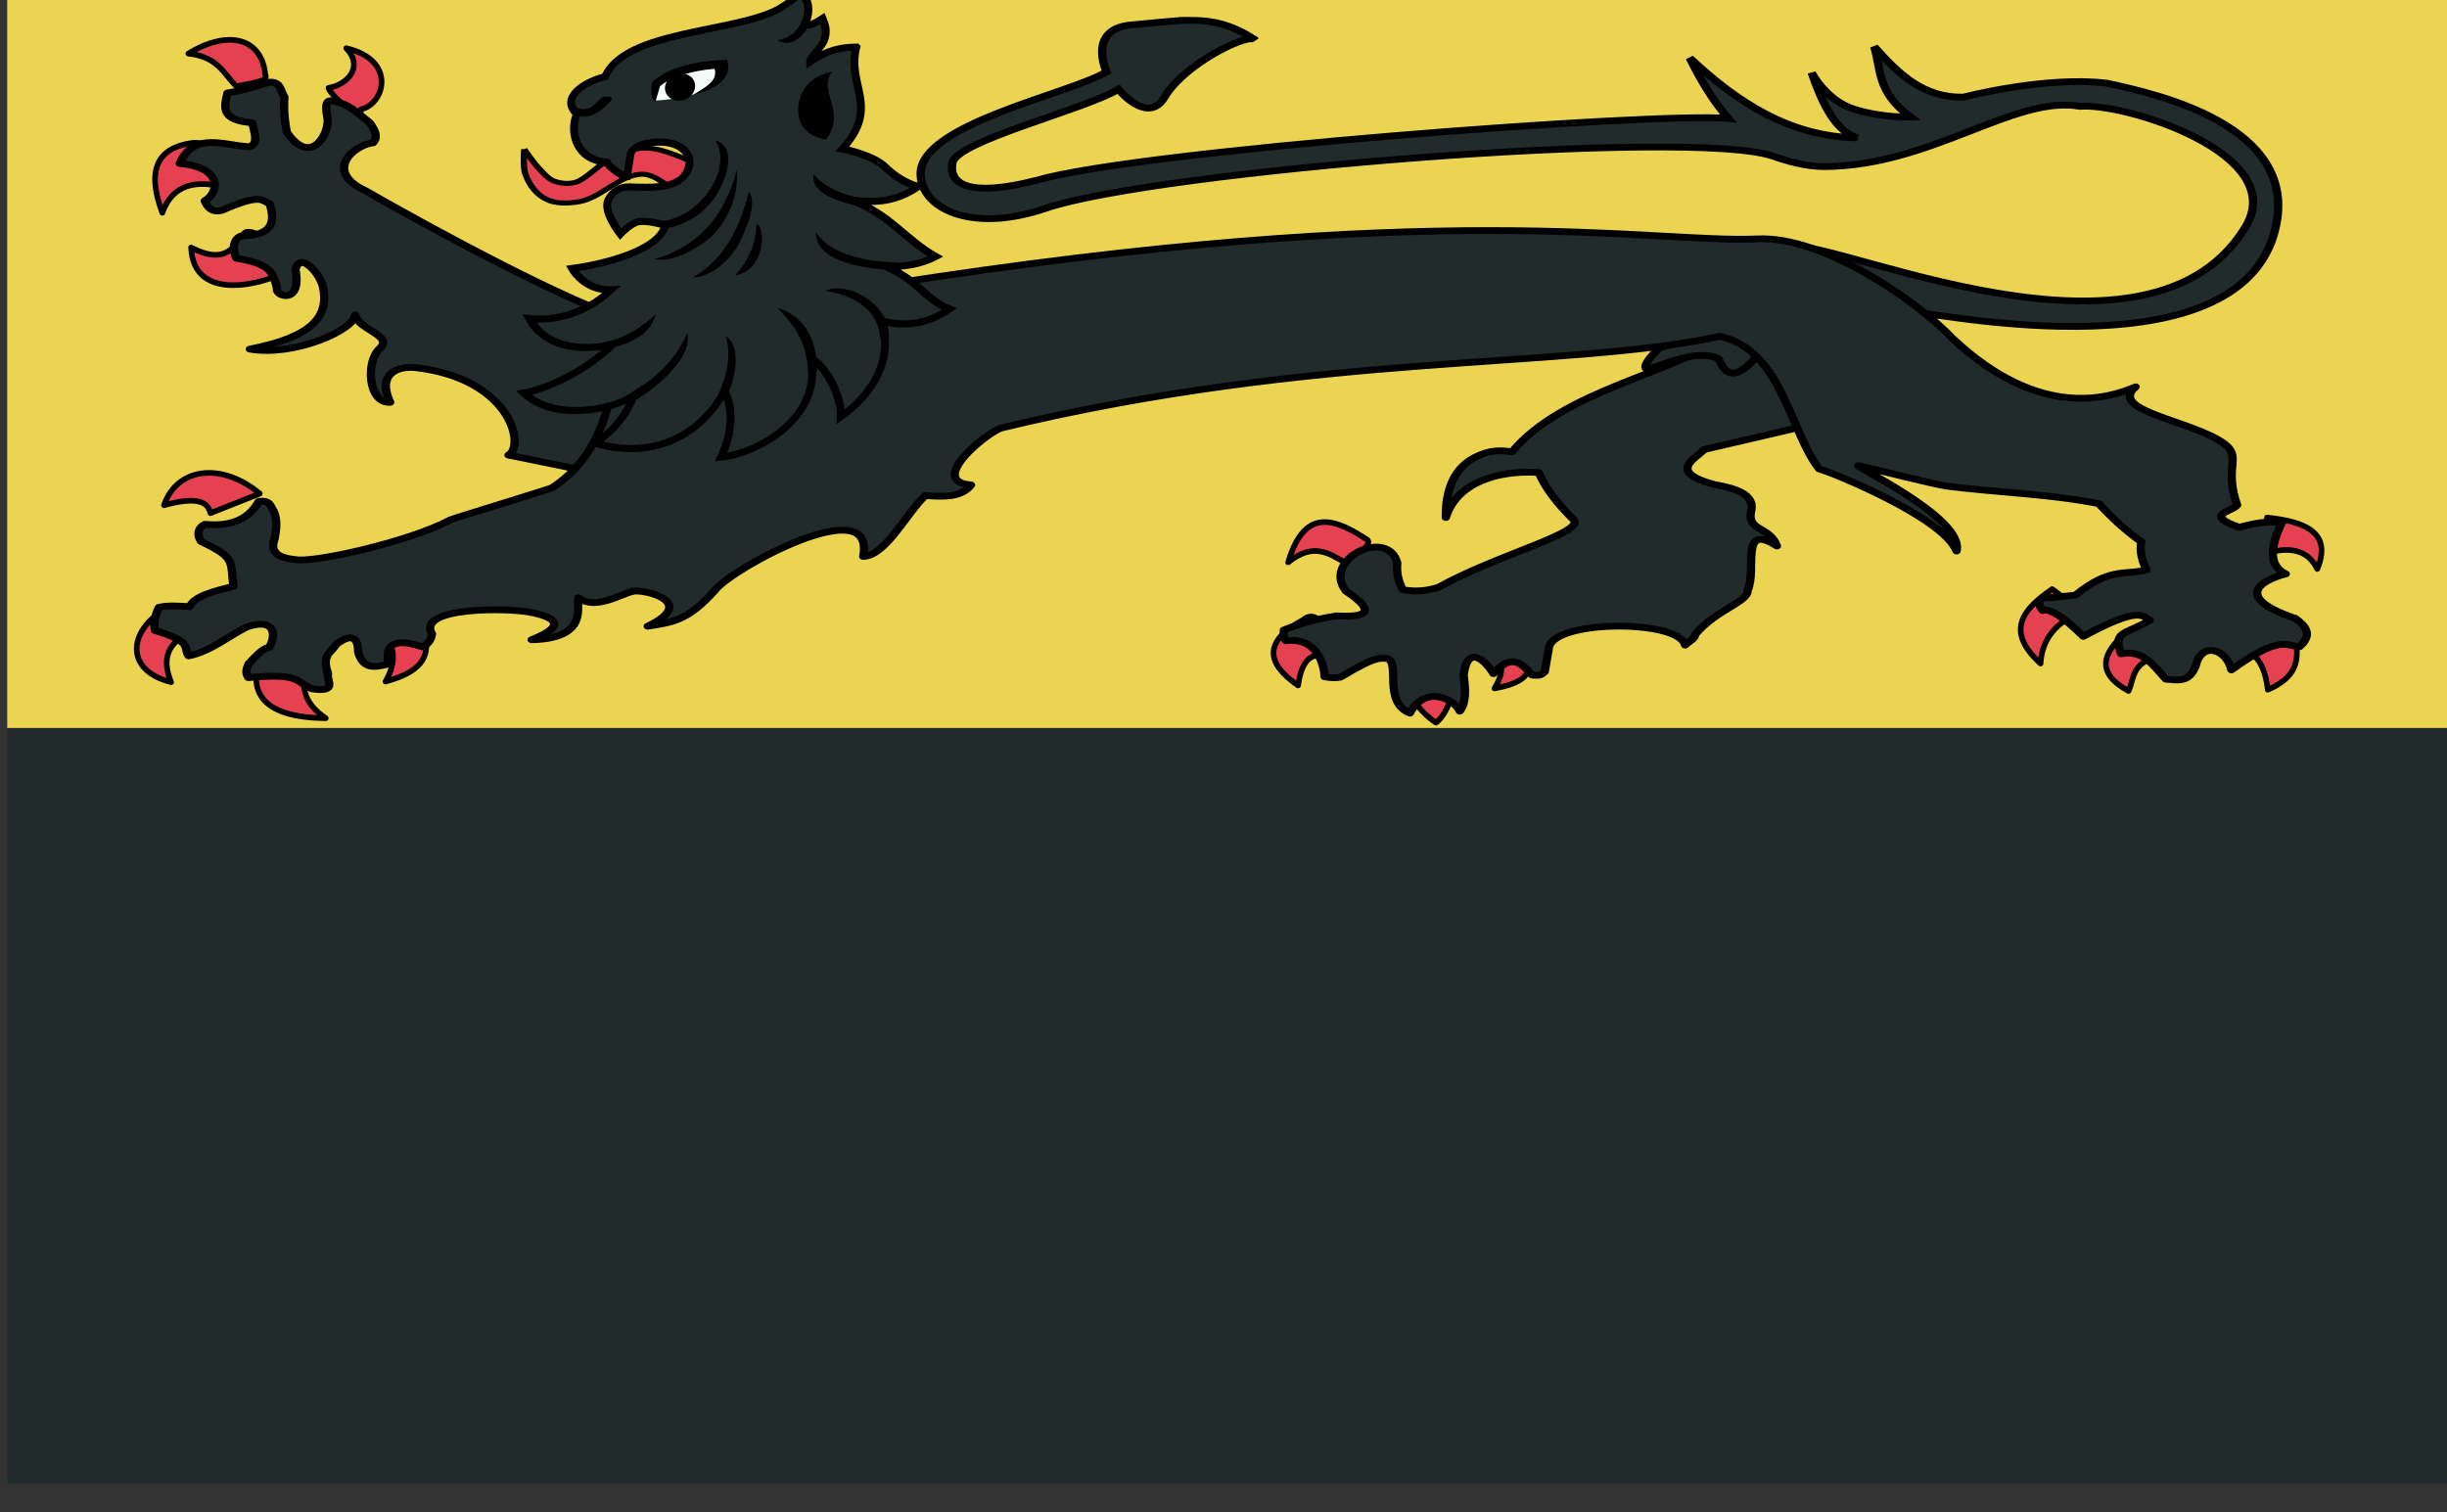 <?xml version="1.0" encoding="UTF-8" standalone="no"?>
<!-- Created with Inkscape (http://www.inkscape.org/) -->

<svg
   xmlns:dc="http://purl.org/dc/elements/1.1/"
   xmlns:cc="http://creativecommons.org/ns#"
   xmlns:rdf="http://www.w3.org/1999/02/22-rdf-syntax-ns#"
   xmlns:svg="http://www.w3.org/2000/svg"
   xmlns="http://www.w3.org/2000/svg"
   xmlns:sodipodi="http://sodipodi.sourceforge.net/DTD/sodipodi-0.dtd"
   xmlns:inkscape="http://www.inkscape.org/namespaces/inkscape"
   width="273.987mm"
   height="169.333mm"
   viewBox="0 0 273.987 169.333"
   version="1.1"
   id="svg17592"
   inkscape:version="0.92.3 (2405546, 2018-03-11)"
   sodipodi:docname="Flag Temeria Dezmod.svg">
  <rect x="0" y="0" width="273.987" height="169.333" fill="#333333" stroke="none"/>
  <defs
     id="defs17586" />
  <sodipodi:namedview
     id="base"
     pagecolor="#ffffff"
     bordercolor="#666666"
     borderopacity="1.0"
     inkscape:pageopacity="0.0"
     inkscape:pageshadow="2"
     inkscape:zoom="0.35"
     inkscape:cx="1460.628"
     inkscape:cy="417.14265"
     inkscape:document-units="mm"
     inkscape:current-layer="layer1"
     showgrid="false"
     fit-margin-top="0"
     fit-margin-left="0"
     fit-margin-right="0"
     fit-margin-bottom="0"
     inkscape:window-width="1920"
     inkscape:window-height="1017"
     inkscape:window-x="-4"
     inkscape:window-y="-4"
     inkscape:window-maximized="1" />
  <g
     inkscape:label="Layer 1"
     inkscape:groupmode="layer"
     id="layer1"
     transform="translate(457.517,-89.869)">
    <g
       transform="matrix(0.282,0,0,0.282,570.568,-3819.632)"
       id="g17549">
      <rect
         y="14152.564"
         x="-3642.821"
         height="300"
         width="970.82"
         id="rect9459-9-7-6-7-3-5"
         style="fill:#222b2c;fill-opacity:1;fill-rule:nonzero;stroke:none;stroke-width:0.707" />
      <rect
         y="13852.564"
         x="-3642.821"
         height="300"
         width="970.82"
         id="rect9459-9-7-6-7-3"
         style="fill:#ead452;fill-opacity:1;fill-rule:nonzero;stroke:none;stroke-width:0.707" />
      <g
         style="stroke-width:0.896"
         transform="matrix(1.973,0,0,1.585,490.645,-9941.893)"
         id="g15671-6">
        <g
           style="stroke-width:0.896"
           id="g15458-1"
           transform="matrix(0.561,0,0,0.574,-264.247,6714.562)">
          <path
             sodipodi:nodetypes="sscsssscsccsccccscccccscscsccc"
             inkscape:connector-curvature="0"
             id="path2307-3-1"
             d="m -2838.973,14476.802 c -6.147,0.02 -12.827,1.173 -21.035,1.992 -16.178,1.615 -9.053,20.538 -9.053,20.538 -13.498,9.746 -66.598,22.65 -66.681,44.355 -0.057,14.994 17.828,26.393 44.883,15.176 39.19,-16.248 231.851,-35.238 261.064,-22.676 5.274,2.268 12.101,4.475 18.021,4.466 38.469,-0.06 68.31,-31.349 91.871,-26.292 16.154,-1.666 75.351,20.772 59.443,52.627 -36.98,74.049 -163.307,-4.295 -164.795,10.312 l 43.33,26.631 c -0.384,-2.392 119.528,31.977 132.275,-36.768 8.291,-44.708 -43.062,-58.307 -60.557,-62.91 -22.047,-3.253 -51.358,6.065 -51.358,6.065 -14.624,0.486 -23.575,-10.344 -32.109,-22.002 2.58,10.078 0.835,19.73 13.037,30.732 0,0 -10.221,0.421 -20.361,-3.486 -10.14,-3.907 -15.117,-15.908 -15.117,-15.908 3.909,13.722 8.526,25.501 16.377,28.476 -24.398,-0.56 -43.101,-15.561 -60.117,-34.892 3.844,9.464 8.202,18.462 13.828,26.396 -26.04,-2.82 -212.074,14.092 -248.085,27.012 -23.906,7.399 -31.598,1.963 -30.248,-7.571 1.35,-9.534 47.311,-23.165 59.575,-32.156 0,0 10.469,15.805 16.465,3.545 6.982,-14.277 27.946,-26.823 31.992,-25.546 -8.049,-6.369 -14.924,-8.137 -22.646,-8.116 z m 22.676,8.116 c 0.182,0.143 0.344,0.29 0.527,0.439 -0.106,-0.204 -0.272,-0.353 -0.527,-0.439 z"
             style="display:inline;fill:#222b2c;fill-opacity:1;fill-rule:evenodd;stroke:#000000;stroke-width:2.962;stroke-linecap:butt;stroke-linejoin:miter;stroke-miterlimit:4;stroke-dasharray:none;stroke-opacity:1" />
          <g
             transform="matrix(0.937,-0.026,0.026,0.937,-3245.22,14337.84)"
             style="fill:#222b2c;fill-opacity:1;stroke:#000000;stroke-width:2.241;stroke-linecap:round;stroke-linejoin:round;stroke-miterlimit:4;stroke-dasharray:none;stroke-opacity:1"
             id="layer2-6-8-2">
            <g
               style="fill:#222b2c;fill-opacity:1;stroke:#000000;stroke-width:2.241;stroke-linecap:round;stroke-linejoin:round;stroke-miterlimit:4;stroke-dasharray:none;stroke-opacity:1"
               id="g8990-1-9">
              <g
                 style="fill:#222b2c;fill-opacity:1;stroke:#000000;stroke-width:2.241;stroke-linecap:round;stroke-linejoin:round;stroke-miterlimit:4;stroke-dasharray:none;stroke-opacity:1"
                 id="g7203-8-4">
                <path
                   sodipodi:nodetypes="cccccccccccccccccccccccccccccccccccccccccccccccccccccccccccccccccccccccc"
                   inkscape:connector-curvature="0"
                   id="path7195-6-3"
                   transform="matrix(0.903,0.025,-0.03,1.099,3641.197,-15451.772)"
                   d="m -3490.207,14284.008 c -5.055,0.09 -10.973,2.01 -17.17,5.838 12.543,1.31 14.952,8.549 20.334,13.832 10.358,-1.969 13.479,-2.507 12.256,-5.045 -0.96,-9.797 -6.995,-14.767 -15.42,-14.625 z m 49.723,3.547 c 7.453,7.709 0.88,15.369 -7.529,16.834 0.686,2.957 13.975,14.666 13.75,9.045 9.981,-2.067 15.46,-20.83 -6.221,-25.879 z m -63.363,40.08 c -0.802,-0.04 -1.639,0 -2.51,0.136 -13.939,2.126 -18.949,11.195 -12.066,29.514 3.737,-10.38 11.435,-13.227 21.35,-11.861 9.295,1.28 5.253,-17.223 -6.774,-17.789 z m 22.215,37.648 c -1.665,-0.09 -2.832,0.689 -3.008,2.631 -4.402,4.533 -7.832,11.172 -21.609,4.057 1.036,24.445 32.726,14.691 39.752,10.271 -0.661,-8.503 -10.14,-16.679 -15.135,-16.959 z m -17.059,102.147 c -8.703,0 -16.019,4.711 -19.113,13.707 14.442,-3.93 18.634,-1.295 19.682,3.353 l 20.926,-8.281 c -7.115,-5.919 -14.725,-8.776 -21.494,-8.779 z m 871.828,18.978 0.49,14.828 c 9.274,-2.398 16.792,-1.262 20.795,6.953 6.337,-15.14 -4.637,-20.125 -21.285,-21.781 z m -399.322,1.877 c -6.296,0.06 -11.676,4.529 -15.379,17.065 10.771,-8.694 17.493,-3.739 24.473,0.345 -0.851,-0.352 11.721,-7.032 9.188,-9.804 -6.458,-4.286 -12.726,-7.661 -18.281,-7.606 z m 308.267,28.416 c -12.128,8.365 -20.309,17.537 -4.912,31.524 0.618,-10.667 6.83,-17.861 17.912,-22.028 z m -799.779,8.633 c -15.273,9.252 -16.852,25.777 2.922,30.742 -4.39,-10.286 -1.045,-17.123 8.539,-21.176 z m 485.566,2.957 c -1.002,0.06 -2.066,0.515 -3.188,1.475 -16.702,8.974 -15.809,18.245 -2.07,27.728 2.123,-14.602 8.367,-13.347 14.537,-12.381 1.626,1.48 -2.269,-17.257 -9.279,-16.822 z m 416.35,2.541 -25.068,9.086 c 11.041,3.449 13.188,11.18 14.291,19.412 17.093,-7.416 11.773,-18.291 10.777,-28.498 z m -793.283,0.107 -16.729,3.723 c 5.46,5.33 7.056,12.033 1.791,21.168 12.88,-3.527 21.852,-9.414 14.938,-24.891 z m 722.693,3.999 c -10.94,9.135 -12.735,17.595 0.828,24.921 2.665,-6.004 1.119,-13.491 16.412,-15.047 z m -257.924,4.046 c -6.211,0.03 -15.892,3.636 -12.545,5.098 4.868,2.126 8.288,5.259 2.662,14.674 19.043,-3.437 14.146,-10.684 14.654,-17.07 0.159,-1.996 -1.948,-2.717 -4.771,-2.702 z m -532.041,4.176 c -7.223,18.319 1.508,27.87 27.027,28.194 -10.137,-6.937 -11.034,-14.842 -6.752,-23.29 z m 493.963,7.992 c -6.005,-0.127 -11.787,1.556 -9.631,6.219 4.614,9.697 9.781,13.707 13.029,15.863 2.385,-1.503 6.866,-7.768 7.576,-17.441 1.26,-2.577 -4.97,-4.513 -10.975,-4.641 z"
                   style="color:#000000;display:inline;overflow:visible;visibility:visible;fill:#e64151;fill-opacity:1;fill-rule:nonzero;stroke:#000000;stroke-width:2.377;stroke-linecap:round;stroke-linejoin:round;stroke-miterlimit:4;stroke-dasharray:none;stroke-dashoffset:0;stroke-opacity:1;marker:none" />
              </g>
              <path
                 sodipodi:nodetypes="ccccsccccccccccccccccccccccccccccc"
                 d="m 666.229,346.372 -32.143,-42.857 -6.429,10.357 c -18.413,15.916 -60.546,22.393 -81.051,50.586 -3.968,-0.62 -7.934,-1.651 -14.814,2.558 -8.915,5.455 -11.279,17.644 -11.379,27.336 4.572,-16.176 20.646,-21.584 36.127,-19.943 1.957,6.388 5.952,13.731 12.659,22.266 4.762,6.049 -29.287,15.326 -52.588,30.168 -2.605,0.785 -7.158,2.256 -13.571,0.714 -2,-5.01 -2.148,-8.908 -1.786,-12.5 -3.053,-16.933 -29.002,-2.667 -20,12.5 11.418,9.784 7.944,12.577 -3.929,11.429 -6.001,1.082 -12.03,2.197 -20.357,6.071 -0.103,2.008 -0.12,3.929 0.714,5 12.975,-1.524 14.379,13.751 14.286,17.143 1.743,0.4 3.407,0.878 6.071,0.357 13.231,-8.99 14.573,-8.509 18.066,-8.224 5.236,1.901 -2.33,19.984 8.006,25.724 6.519,-13.556 17.544,-5.644 19.122,-0.407 2.651,-3.863 2.493,-10.134 1.949,-16.735 1.913,-14.658 8.578,-6.534 11.429,-0.357 6.71,-8.802 10.286,-5.589 14.766,1.071 3.193,0.455 3.534,-0.033 4.877,-1.429 l 1.786,-10.357 c 0.575,-13.898 50.117,-12.834 52.251,-0.54 1.707,-1.846 3.928,-2.894 3.955,-4.807 8.597,-11.583 20.645,-14.445 20.668,-19.999 3.976,-9.567 -2.417,-31.94 11.786,-20.357 -2.642,-9.708 -11.783,-6.969 -9.286,-17.143 1.134,-7.074 -5.427,-10.116 -13.929,-12.143 -17.708,-6.305 -7.334,-11.964 -3.214,-16.429 l 37.039,-9.389 z"
                 style="color:#000000;display:inline;overflow:visible;visibility:visible;fill:#222b2c;fill-opacity:1;fill-rule:nonzero;stroke:#000000;stroke-width:3.159;stroke-linecap:round;stroke-linejoin:round;stroke-miterlimit:4;stroke-dasharray:none;stroke-dashoffset:0;stroke-opacity:1;marker:none"
                 id="path2770-6-0"
                 inkscape:connector-curvature="0" />
            </g>
          </g>
          <g
             transform="matrix(0.937,-0.026,0.026,0.937,-3245.22,14337.84)"
             style="fill:#222b2c;fill-opacity:1;stroke:#000000;stroke-width:2.241;stroke-linecap:round;stroke-linejoin:round;stroke-miterlimit:4;stroke-dasharray:none;stroke-opacity:1"
             id="g9884-2-3">
            <g
               style="fill:#222b2c;fill-opacity:1;stroke:#000000;stroke-width:2.241;stroke-linecap:round;stroke-linejoin:round;stroke-miterlimit:4;stroke-dasharray:none;stroke-opacity:1"
               id="g8094-9-2" />
            <path
               sodipodi:nodetypes="ccccccccccccccccccccccsccscsccc"
               d="m 201.273,362.933 16.668,-58.336 -10.354,-11.869 c -21.133,-8.554 -71.079,-43.292 -96.251,-61.944 -15.869,-9.446 -4.056,-21.346 3.536,-22.223 2.146,-2.813 0.865,-5.861 -1.01,-9.344 -5.15,-5.561 -8.147,-8.492 -10.607,-9.344 -3.083,-0.983 -6.981,-4.486 -5.556,6.061 1.1,7.46 -6.892,23.512 -15.657,6.819 -0.839,-5.722 -0.909,-11.937 -0.505,-16.415 -1.453,-2.756 -1.069,-7.349 -5.556,-7.071 -7.138,2.569 -12.39,3.997 -16.162,4.546 -1.474,6.687 -3.057,12.625 9.091,14.142 0.724,4.757 2.268,10.218 -1.515,11.112 -9.149,-0.696 -20.962,-7.919 -26.769,7.071 16.439,2.322 14.949,13.708 9.091,17.678 1.515,4.882 4.377,6.061 8.586,3.536 12.794,-6.071 13.328,-3.198 16.162,-1.515 2.091,8.47 0.847,14.875 -11.112,14.647 -2.841,1.046 -4.006,5.38 -2.273,10.354 13.729,3.13 13.868,7.692 15.152,14.395 -1.126,3.684 9.35,8.391 7.324,-8.334 1.709,-8.835 9.288,1.609 10.299,8.296 2.066,13.672 -4.777,23.153 -28.802,28.082 16.749,4.089 40.067,-7.668 40.725,-14.767 1.056,6.984 14.605,9.986 9,15.849 -5.662,5.923 -5.176,25.609 3.286,25.178 -4.801,-13.563 3.294,-17.074 10.71,-15.767 35.874,6.322 40.454,37.574 33.86,41.588 l 23.739,6.566 z"
               style="color:#000000;display:inline;overflow:visible;visibility:visible;fill:#222b2c;fill-opacity:1;fill-rule:nonzero;stroke:#000000;stroke-width:3.159;stroke-linecap:round;stroke-linejoin:round;stroke-miterlimit:4;stroke-dasharray:none;stroke-dashoffset:0;stroke-opacity:1;marker:none"
               id="path1883-9-4"
               inkscape:connector-curvature="0" />
          </g>
          <path
             sodipodi:nodetypes="cccccc"
             id="path3526-29-9-1"
             style="fill:#222b2c;fill-opacity:1;fill-rule:evenodd;stroke:#000000;stroke-width:2.962;stroke-linecap:round;stroke-linejoin:round;stroke-miterlimit:4;stroke-dasharray:none;stroke-opacity:1"
             d="m -2674.886,14629.248 c 9.167,-3.967 18.509,-8.518 25.347,-4.729 2.486,6.829 5.834,10.989 15.018,-2.931 l -15.202,-9.509 -21.192,7.822 c -5.022,6.208 -5.689,8.775 -3.971,9.347 z"
             inkscape:connector-curvature="0" />
          <g
             style="fill:#222b2c;fill-opacity:1;stroke:#000000;stroke-width:2.241;stroke-miterlimit:4;stroke-dasharray:none;stroke-opacity:1"
             transform="matrix(0.937,-0.026,0.026,0.937,-3245.22,14337.84)"
             id="g3690-2-3">
            <g
               style="fill:#222b2c;fill-opacity:1;stroke:#000000;stroke-width:2.241;stroke-linecap:round;stroke-linejoin:round;stroke-miterlimit:4;stroke-dasharray:none;stroke-opacity:1"
               id="g1896-9-8" />
            <g
               style="fill:#222b2c;fill-opacity:1;stroke:#000000;stroke-width:2.241;stroke-linecap:round;stroke-linejoin:round;stroke-miterlimit:4;stroke-dasharray:none;stroke-opacity:1"
               id="g2799-96-9" />
            <path
               sodipodi:nodetypes="cccscccssccccccccccccccccccsccccccssccccccccccccccccccccccsccsccc"
               d="m 297.023,406.307 c 8.646,-0.093 17.189,-19.918 24.556,-27.702 7.489,0.955 14.009,1.099 17.629,-4.437 -17.42,-2.071 7.498,-24.924 12.389,-26.214 121.816,-32.149 217.047,-21.26 275.936,-35.018 23.718,6.914 25.564,45.282 36.359,62.812 4.452,1.422 46.844,23.922 51.446,39.637 3.689,-15.717 -40.861,-42.152 -36.145,-40.742 4.715,1.41 28.668,9.589 33.466,10.474 19.199,3.541 38.799,4.618 57.7,9.73 4.645,6.487 9.763,12.658 15.792,18.222 -0.907,4.682 0.187,8.964 1.562,13.189 -8.449,2.205 -13.955,-1.722 -27.42,10.933 l -9.024,0.868 c -5.875,-0.47 -5.757,2.233 -3.818,5.9 3.089,-1.089 8.486,3.879 15.272,12.495 21.893,-13.512 22.976,-8.956 25.684,-6.768 -9.56,6.433 -14.444,4.45 -11.454,15.272 8.869,-1.757 12.367,6.153 16.834,12.322 4.229,0.33 8.723,2.425 11.627,-6.074 2.373,-11.079 11.923,-7.569 13.536,2.43 18.63,-15.488 20.921,-10.825 26.378,-10.065 5.276,-5.533 2.647,-9.484 -1.215,-13.189 -27.274,-12.21 -8.079,-19.613 -3.124,-20.825 -6.159,-3.773 -6.103,-12.02 -0.694,-24.122 -3.989,-0.175 -6.767,-1.002 -16.487,1.909 -14.084,-6.399 -2.202,-7.332 -0.521,-10.413 -4.771,-18.029 2.677,-22.279 -4.339,-28.808 -11.822,-11.003 -44.221,-16.466 -32.973,-27.246 -10.491,5.056 -37.185,14.393 -69.417,-24.47 -13.363,-18.222 -48.439,-49.292 -73.409,-48.418 -41.669,0.934 -119.211,-22.976 -335.649,12.276 l -75.824,4.867 -25.858,2.256 c 0.56,47.988 -11.049,72.022 -26.954,83.635 -0.785,0.573 -38.447,13.352 -39.26,13.853 -15.852,9.766 -53.364,18.851 -59.91,16.832 -7.442,-1.036 -9.443,-4.52 -7.636,-9.718 0.866,-4.57 1.419,-9.077 0,-13.189 -1.23,-1.97 -0.916,-5.098 -5.553,-4.512 -4.433,8.873 -11.771,11.357 -20.825,10.065 -2.256,0.99 -3.683,4.274 -1.735,7.983 13.498,8.258 10.702,9.684 11.801,21.172 -7.633,2.101 -15.248,4.212 -17.007,9.024 -4.196,-0.394 -8.497,-0.944 -11.801,0 -1.651,3.801 -2.395,7.421 -1.735,10.76 14.795,5.821 10.357,8.436 12.495,12.148 8.331,-1.85 15.062,-8.496 22.561,-12.842 11.739,-4.395 10.986,4.936 8.33,9.718 -2.661,0.476 -5.322,4.17 -7.983,7.289 -1.606,3.689 -1.004,5.17 -0.347,6.595 21.034,-1.986 18.334,3.281 24.296,5.9 10.127,2.074 5.252,-4.035 6.248,-6.942 -2.475,-9.233 1.781,-9.716 3.471,-13.536 3.155,-2.636 8.591,-6.279 8.33,3.818 1.691,8.652 6.608,7.164 11.454,5.9 -1.521,-10.188 3.614,-11.78 13.189,-7.636 1.871,-0.97 3.33,-2.626 3.818,-5.9 -5.774,-12.783 29.832,-11.624 39.096,-8.732 6.403,1.999 14.225,5.621 -1.041,12.495 21.882,0.022 17.444,-14.992 18.396,-19.09 6.265,6.293 16.426,-1.43 21.172,-2.43 3.911,-0.824 25.014,5.581 5.008,16.455 8.955,-1.632 14.957,-1.478 26.23,-16.108 6.632,-9.861 62.956,-44.977 57.096,-14.088 z"
               style="color:#000000;display:inline;overflow:visible;visibility:visible;fill:#222b2c;fill-opacity:1;fill-rule:nonzero;stroke:#000000;stroke-width:3.159;stroke-linecap:round;stroke-linejoin:round;stroke-miterlimit:4;stroke-dasharray:none;stroke-dashoffset:0;stroke-opacity:1;marker:none"
               id="path13442-5-0"
               inkscape:connector-curvature="0" />
          </g>
        </g>
        <g
           style="stroke-width:0.896"
           id="g15631-7"
           transform="matrix(0.932,0.301,-0.301,0.932,4396.163,1639.593)">
          <path
             sodipodi:nodetypes="cssssccsssssc"
             inkscape:connector-curvature="0"
             id="path3837-6-8-7"
             d="m -1995.673,15040.404 c 0,0 1.058,4.384 2.223,6.058 1.61,2.316 3.666,4.231 6.193,4.775 2.123,0.457 4.416,-0.364 6.352,-1.47 4.103,-2.342 5.697,-8.86 10.004,-10.649 3.289,-1.366 8.892,2.938 8.892,2.938 l 3.176,-8.447 c 0,0 -8.832,-2.415 -12.703,-1.285 -3.359,0.981 -4.678,2.521 -6.987,5.509 -1.278,1.653 -2.777,5.794 -4.287,7.161 -1.203,1.088 -2.925,1.45 -4.446,1.285 -1.509,-0.164 -2.825,-1.31 -4.129,-2.203 -1.53,-1.049 -4.287,-3.672 -4.287,-3.672 z"
             style="fill:#e64151;fill-opacity:1;stroke:#000000;stroke-width:1.286;stroke-miterlimit:4;stroke-dasharray:none;stroke-opacity:1" />
          <g
             style="stroke-width:0.915;stroke-miterlimit:4;stroke-dasharray:none"
             transform="matrix(1.742,0,0,2.015,-2525.562,14049.479)"
             id="g3830-55-3-2">
            <path
               style="fill:#222b2c;fill-opacity:1;stroke:#000000;stroke-width:0.915;stroke-linecap:butt;stroke-linejoin:miter;stroke-miterlimit:4;stroke-dasharray:none;stroke-opacity:1"
               d="m 336.847,469.038 c 0.65,5.026 5.408,6.419 3.041,12.72 0,0 3.639,-0.24 5.604,0.855 2.636,1.467 4.619,1.324 4.619,1.324 -1.805,2.494 -3.857,3.272 -6.871,3.748 4.738,0.414 7.943,3.14 11.953,4.177 -1.454,1.558 -3.226,2.171 -4.922,2.756 4.478,0.864 5.487,2.677 8.86,3.15 -1.561,2.173 -3.814,3.59 -7.176,3.553 3.223,4.138 2.4,9.144 -0.167,12.859 -0.837,-2.613 -3.97,-5.608 -6.037,-6.185 4.048,6.688 -1.473,13.162 -5.596,14.813 0.25,-3.048 -0.792,-6.355 -2.544,-8.046 -1.492,10.205 -10.074,10.437 -12.191,10.275 2.399,-3.185 2.164,-6.544 2.183,-6.964 -1.521,2.245 -7.724,5.751 -12.441,3.16 2.427,-1.216 6.139,-4.815 7.82,-8.765 -1.224,0.92 -6.594,3.476 -10.572,-0.388 2.625,-0.443 5.877,-2.014 7.886,-6.052 -2.559,0.865 -4.815,-0.827 -5.358,-1.35 3.276,-1.458 8.915,-4.841 8.517,-8.144 0,0 -2.272,-0.093 -3.197,0.436 -0.829,0.474 -1.453,2.034 -1.453,2.034 0,0 -3.059,-2.197 -2.906,-3.778 0.105,-1.093 0.678,-1.916 1.744,-2.18 2.321,-0.574 6.096,-1.243 5.818,-4.248 -0.126,-1.366 -1.252,-2.176 -2.616,-2.325 -1.615,-0.176 -4.838,0.994 -4.491,2.645 l 0.583,2.769 c -0.295,0.129 -2.046,-0.43 -2.929,-1.133 -3.426,0.712 -5.575,-2.432 -5.522,-4.918 -2.662,-1.455 -0.585,-4.126 1.49,-5.355 0.116,-6.273 12.691,-9.384 16.451,-13.643 1.029,-1.24 1.774,-2.608 1.774,-2.608 0.992,0.562 1.889,1.476 1.877,3.741 0.645,-0.006 1.155,-0.684 1.67,-1.341 0.562,0.686 1.187,1.373 1.18,2.71 -0.004,0.841 -0.855,2.387 -0.61,2.946 0.86,-1.215 1.929,-2.508 4.526,-3.249 z"
               id="path4617-2-3-7"
               inkscape:connector-curvature="0"
               sodipodi:nodetypes="ccscccccccccccccccccssssssssccccccccscc" />
            <path
               style="fill:#f5fbf8;fill-opacity:1;stroke:none;stroke-width:0.915;stroke-miterlimit:4;stroke-dasharray:none"
               d="m 316.641,481.812 -0.499,-2.231 c 1.557,-1.955 3.973,-3.051 6.369,-4.168 1.666,1.761 -0.697,4.608 -5.87,6.398 z"
               id="path3060-8-3-6"
               inkscape:connector-curvature="0"
               sodipodi:nodetypes="cccc" />
            <path
               sodipodi:nodetypes="sssss"
               inkscape:connector-curvature="0"
               id="path4621-0-6-4"
               d="m 319.526,478.86 c 0,0.474 -0.367,0.859 -0.82,0.859 -0.453,0 -0.82,-0.384 -0.82,-0.859 0,-0.474 0.367,-0.859 0.82,-0.859 0.453,0 0.82,0.384 0.82,0.859 z"
               style="fill:#000000;fill-opacity:1;stroke:none;stroke-width:0.439;stroke-miterlimit:4;stroke-dasharray:none"
               transform="matrix(2.135,0,0,2.038,-361.573,-496.536)" />
            <path
               style="color:#000000;font-style:normal;font-variant:normal;font-weight:normal;font-stretch:normal;font-size:medium;line-height:normal;font-family:Sans;-inkscape-font-specification:Sans;text-indent:0;text-align:start;text-decoration:none;text-decoration-line:none;letter-spacing:normal;word-spacing:normal;text-transform:none;writing-mode:lr-tb;direction:ltr;baseline-shift:baseline;text-anchor:start;display:inline;overflow:visible;visibility:visible;fill:#000000;fill-opacity:1;stroke:none;stroke-width:0.915;stroke-miterlimit:4;stroke-dasharray:none;marker:none;enable-background:accumulate"
               d="m 330.224,466.094 -0.849,0.219 c 0.337,1.39 0.138,2.346 -0.25,3.031 -0.388,0.685 -0.973,1.103 -1.438,1.312 1.829,0.669 2.898,-1.526 2.771,-2.646 -0.065,-0.568 -0.064,-1.21 -0.235,-1.917 z m -7.303,8.525 -0.656,0.219 c -2.701,0.884 -5.577,2.478 -6.688,4.688 l -0.062,0.156 c 0.15,0.586 0.414,2.023 1.25,2.219 l -0.188,-2 c 0.839,-1.542 3.065,-2.947 5.344,-3.812 0.992,1.457 -0.352,2.594 -1.152,3.756 2.39,-1.483 3.572,-3.254 2.152,-5.224 z m -11.596,8.158 -0.563,0.154 c -0.411,0.112 -0.615,1.392 -1.052,1.768 -0.436,0.376 -1.121,0.562 -1.69,0.367 l -0.216,0.883 c 0.909,0.311 1.886,0.082 2.562,-0.5 0.676,-0.582 2.05,-2.97 0.958,-2.672 z M 325.25,484.688 c 1.663,1.567 2.084,4.015 1.562,6.312 -0.522,2.297 -1.984,4.371 -4.031,5.188 l 0.344,0.938 c 2.43,-0.969 4.188,-3.121 4.656,-5.712 0.421,-2.331 0.322,-6.471 -2.531,-6.726 z m 12.562,1.062 c 0.488,2.756 5.338,2.448 6.375,2.406 l -0.062,-1 c -2.547,0.121 -4.593,-0.265 -6.312,-1.406 z m -8.844,1.844 c 0.972,7.964 -2.407,11.478 -5.188,13.375 2.67,-0.103 5.103,-3.798 5.469,-4.726 0.95,-2.408 1.159,-5.41 -0.281,-8.649 z m 2.344,2.25 c 0.477,3.862 0.645,8.625 -2.469,12.188 2.861,-1.023 3.709,-4.749 3.743,-5.999 0.047,-1.746 0.277,-4.923 -1.274,-6.189 z m 9.344,2.812 c 1.406,4.058 8.556,2.596 10.875,2.062 L 351.312,493.75 c -2.962,0.694 -7.601,1.431 -10.656,-1.094 z m -7.031,0.875 c 0.825,2.4 0.762,4.534 -0.062,6.875 3.237,-1.651 1.174,-6.942 0.062,-6.875 z m 10.719,5.906 c 0.762,-0.061 2.349,-0.195 4,0.281 1.651,0.476 3.339,1.506 4.375,3.844 l 0.906,-0.406 c -1.106,-3.816 -6.866,-5.789 -9.281,-3.719 z M 339.781,503 c 2.816,1.66 4.89,3.328 6.344,6.844 l 0.938,-0.375 c -1.082,-3.042 -3.262,-6.267 -7.281,-6.469 z m -4.531,5.031 c 1.022,1.479 1.927,3.717 1.781,7.125 l 1,-0.062 c 0.219,-0.975 -0.135,-6.117 -2.781,-7.062 z m -8.844,-0.406 c -0.909,1.605 -1.967,3.555 -4.5,4.969 l 0.5,0.875 c 1.215,-0.929 4.343,-2.426 4,-5.844 z m 4.375,1.219 c -0.091,2.875 -0.86,5.896 -4.188,9.75 l 0.75,0.656 c 1.102,-0.805 5.553,-6.955 3.438,-10.406 z"
               id="path4619-43-5-2"
               inkscape:connector-curvature="0"
               sodipodi:nodetypes="ccscsccccccccccsssccsscsccscccccccscccscccccccccsccccccccccccccccccc" />
            <path
               style="fill:#000000;fill-opacity:1;stroke:none;stroke-width:0.915;stroke-miterlimit:4;stroke-dasharray:none"
               d="m 335.259,472.752 c -0.877,2.828 3.51,4.284 2.359,8.426 -2.501,0.139 -3.872,-1.007 -4.513,-2.868 -0.717,-2.079 -0.223,-4.347 2.154,-5.558 z"
               id="path4638-17-0-2"
               inkscape:connector-curvature="0"
               sodipodi:nodetypes="ccsc" />
          </g>
        </g>
      </g>
    </g>
  </g>
</svg>
